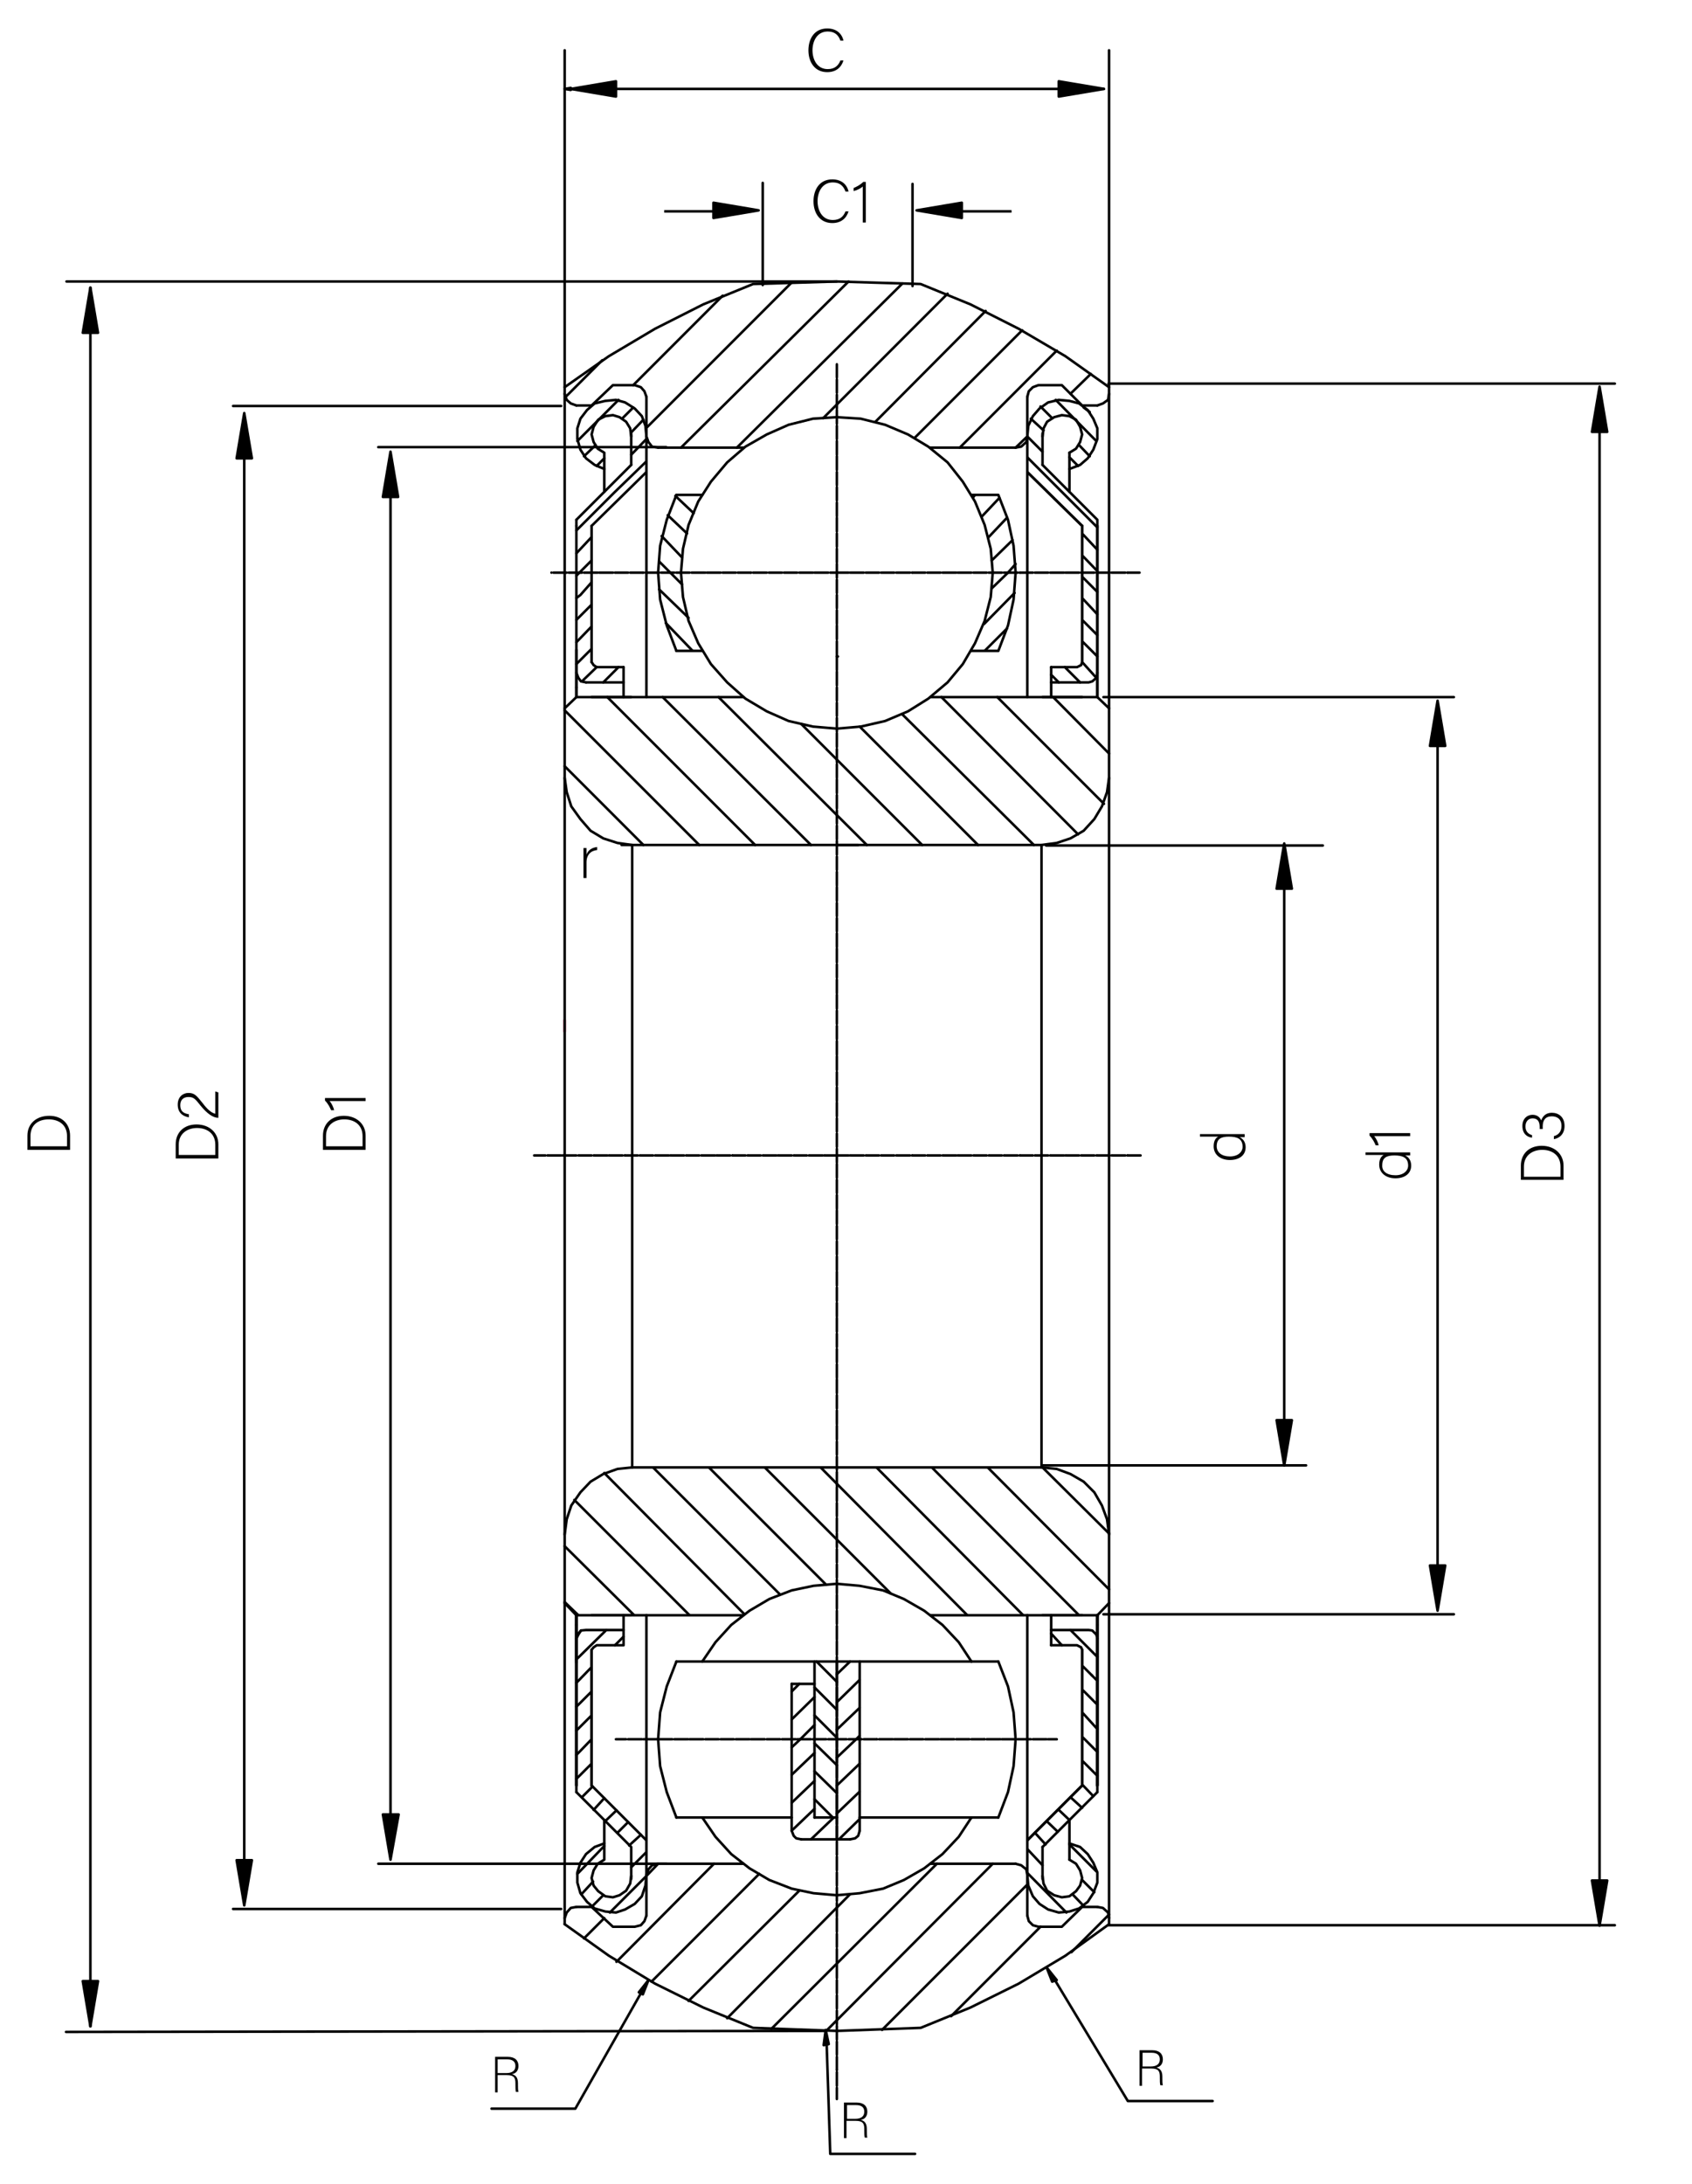 <?xml version="1.0" encoding="utf-8"?>
<!-- Generator: Adobe Illustrator 26.3.1, SVG Export Plug-In . SVG Version: 6.00 Build 0)  -->
<svg version="1.1" id="图层_1" xmlns="http://www.w3.org/2000/svg" xmlns:xlink="http://www.w3.org/1999/xlink" x="0px" y="0px"
	 viewBox="0 0 333.2 429.8" style="enable-background:new 0 0 333.2 429.8;" xml:space="preserve">
<style type="text/css">
	.st0{fill:none;stroke:#000000;stroke-width:0.5;stroke-linecap:round;stroke-linejoin:round;stroke-miterlimit:10;}
	.st1{fill:none;stroke:#DD0037;stroke-width:0.5;stroke-linecap:round;stroke-linejoin:round;stroke-miterlimit:10;}
	.st2{fill:none;stroke:#000000;stroke-width:0.5;stroke-linecap:round;stroke-linejoin:round;stroke-miterlimit:1;}
	.st3{fill:none;stroke:#000000;stroke-width:0.5;stroke-miterlimit:10;}
</style>
<g>
	<g>
		<path d="M268.9,226.8h7.1c0.6,0,1.1,0,1.7,0v0.6c-0.1,0-0.7,0-1,0c0.7,0.3,1.2,1,1.2,2c0,1.6-1.3,2.5-3.1,2.5
			c-1.8,0-3.2-1-3.2-2.7c0-1.2,0.5-1.7,0.9-1.9h-3.6V226.8z M274.8,231.3c1.6,0,2.5-0.9,2.5-1.9c0-1.6-1.1-2-2.7-2
			c-1.5,0-2.4,0.4-2.4,1.9C272.1,230.5,273.1,231.3,274.8,231.3z"/>
		<path d="M277.7,223.6h-7.1c0.4,0.4,0.8,1.3,0.9,1.8h-0.6c-0.2-0.5-0.6-1.3-1.2-1.9V223h8V223.6z"/>
	</g>
</g>
<line class="st0" x1="164.8" y1="71.7" x2="164.8" y2="74.1"/>
<line class="st0" x1="164.8" y1="74.3" x2="164.8" y2="74.3"/>
<line class="st0" x1="164.8" y1="74.7" x2="164.8" y2="77.1"/>
<line class="st0" x1="164.8" y1="77.3" x2="164.8" y2="77.3"/>
<line class="st0" x1="164.8" y1="77.7" x2="164.8" y2="80.2"/>
<line class="st0" x1="164.8" y1="80.4" x2="164.8" y2="80.4"/>
<line class="st0" x1="164.8" y1="80.7" x2="164.8" y2="83.2"/>
<line class="st0" x1="164.8" y1="83.4" x2="164.8" y2="83.4"/>
<line class="st0" x1="164.8" y1="83.8" x2="164.8" y2="86.2"/>
<line class="st0" x1="164.8" y1="86.4" x2="164.8" y2="86.4"/>
<line class="st0" x1="164.8" y1="86.8" x2="164.8" y2="89.3"/>
<line class="st0" x1="164.8" y1="89.5" x2="164.8" y2="89.5"/>
<line class="st0" x1="164.8" y1="89.8" x2="164.8" y2="92.3"/>
<line class="st0" x1="164.8" y1="92.5" x2="164.8" y2="92.5"/>
<line class="st0" x1="164.8" y1="92.9" x2="164.8" y2="95.3"/>
<line class="st0" x1="164.8" y1="95.5" x2="164.8" y2="95.5"/>
<line class="st0" x1="164.8" y1="95.9" x2="164.8" y2="98.3"/>
<line class="st0" x1="164.8" y1="98.5" x2="164.8" y2="98.5"/>
<line class="st0" x1="164.8" y1="98.9" x2="164.8" y2="101.4"/>
<line class="st0" x1="164.8" y1="101.6" x2="164.8" y2="101.6"/>
<line class="st0" x1="164.8" y1="101.9" x2="164.8" y2="104.4"/>
<line class="st0" x1="164.8" y1="104.6" x2="164.8" y2="104.6"/>
<line class="st0" x1="164.8" y1="105" x2="164.8" y2="107.4"/>
<line class="st0" x1="164.8" y1="107.6" x2="164.8" y2="107.6"/>
<line class="st0" x1="164.8" y1="108" x2="164.8" y2="110.5"/>
<line class="st0" x1="164.8" y1="110.7" x2="164.8" y2="110.7"/>
<line class="st0" x1="164.8" y1="111" x2="164.8" y2="113.5"/>
<line class="st0" x1="164.8" y1="113.7" x2="164.8" y2="113.7"/>
<line class="st0" x1="164.8" y1="114.1" x2="164.8" y2="116.5"/>
<line class="st0" x1="164.8" y1="116.7" x2="164.8" y2="116.7"/>
<line class="st0" x1="164.8" y1="117.1" x2="164.8" y2="119.5"/>
<line class="st0" x1="164.8" y1="119.7" x2="164.8" y2="119.7"/>
<line class="st0" x1="164.8" y1="120.1" x2="164.8" y2="122.6"/>
<line class="st0" x1="164.8" y1="122.8" x2="164.8" y2="122.8"/>
<line class="st0" x1="164.8" y1="123.1" x2="164.8" y2="125.6"/>
<line class="st0" x1="164.8" y1="125.8" x2="164.8" y2="125.8"/>
<line class="st0" x1="164.8" y1="126.2" x2="164.8" y2="128.6"/>
<line class="st0" x1="164.8" y1="128.8" x2="164.8" y2="128.8"/>
<line class="st0" x1="164.8" y1="129.2" x2="164.8" y2="131.7"/>
<line class="st0" x1="164.8" y1="131.9" x2="164.8" y2="131.9"/>
<line class="st0" x1="164.8" y1="132.2" x2="164.8" y2="134.7"/>
<line class="st0" x1="164.8" y1="134.9" x2="164.8" y2="134.9"/>
<line class="st0" x1="164.8" y1="135.3" x2="164.8" y2="137.7"/>
<line class="st0" x1="164.8" y1="137.9" x2="164.8" y2="137.9"/>
<line class="st0" x1="164.8" y1="138.3" x2="164.8" y2="140.7"/>
<line class="st0" x1="164.8" y1="140.9" x2="164.8" y2="140.9"/>
<line class="st0" x1="164.8" y1="141.3" x2="164.8" y2="143.8"/>
<line class="st0" x1="164.8" y1="144" x2="164.8" y2="144"/>
<line class="st0" x1="164.8" y1="144.3" x2="164.8" y2="146.8"/>
<line class="st0" x1="164.8" y1="147" x2="164.8" y2="147"/>
<line class="st0" x1="164.8" y1="147.4" x2="164.8" y2="149.8"/>
<line class="st0" x1="164.8" y1="150" x2="164.8" y2="150"/>
<line class="st0" x1="164.8" y1="150.4" x2="164.8" y2="152.9"/>
<line class="st0" x1="164.8" y1="153.1" x2="164.8" y2="153.1"/>
<line class="st0" x1="164.8" y1="153.4" x2="164.8" y2="155.9"/>
<line class="st0" x1="164.8" y1="156.1" x2="164.8" y2="156.1"/>
<line class="st0" x1="164.8" y1="156.5" x2="164.8" y2="158.9"/>
<line class="st0" x1="164.8" y1="159.1" x2="164.8" y2="159.1"/>
<line class="st0" x1="164.8" y1="159.5" x2="164.8" y2="161.9"/>
<line class="st0" x1="164.8" y1="162.1" x2="164.8" y2="162.1"/>
<line class="st0" x1="164.8" y1="162.5" x2="164.8" y2="165"/>
<line class="st0" x1="164.8" y1="165.2" x2="164.8" y2="165.2"/>
<line class="st0" x1="164.8" y1="165.5" x2="164.8" y2="168"/>
<line class="st0" x1="164.8" y1="168.2" x2="164.8" y2="168.2"/>
<line class="st0" x1="164.8" y1="168.6" x2="164.8" y2="171"/>
<line class="st0" x1="164.8" y1="171.2" x2="164.8" y2="171.2"/>
<line class="st0" x1="164.8" y1="171.6" x2="164.8" y2="174.1"/>
<line class="st0" x1="164.8" y1="174.3" x2="164.8" y2="174.3"/>
<line class="st0" x1="164.8" y1="174.6" x2="164.8" y2="177.1"/>
<line class="st0" x1="164.8" y1="177.3" x2="164.8" y2="177.3"/>
<line class="st0" x1="164.8" y1="177.7" x2="164.8" y2="180.1"/>
<line class="st0" x1="164.8" y1="180.3" x2="164.8" y2="180.3"/>
<line class="st0" x1="164.8" y1="180.7" x2="164.8" y2="183.1"/>
<line class="st0" x1="164.8" y1="183.3" x2="164.8" y2="183.3"/>
<line class="st0" x1="164.8" y1="183.7" x2="164.8" y2="186.2"/>
<line class="st0" x1="164.8" y1="186.4" x2="164.8" y2="186.4"/>
<line class="st0" x1="164.8" y1="186.7" x2="164.8" y2="189.2"/>
<line class="st0" x1="164.8" y1="189.4" x2="164.8" y2="189.4"/>
<line class="st0" x1="164.8" y1="189.8" x2="164.8" y2="192.2"/>
<line class="st0" x1="164.8" y1="192.4" x2="164.8" y2="192.4"/>
<line class="st0" x1="164.8" y1="192.8" x2="164.8" y2="195.3"/>
<line class="st0" x1="164.8" y1="195.5" x2="164.8" y2="195.5"/>
<line class="st0" x1="164.8" y1="195.8" x2="164.8" y2="198.3"/>
<line class="st0" x1="164.8" y1="198.5" x2="164.8" y2="198.5"/>
<line class="st0" x1="164.8" y1="198.9" x2="164.8" y2="201.3"/>
<line class="st0" x1="164.8" y1="201.5" x2="164.8" y2="201.5"/>
<line class="st0" x1="164.8" y1="201.9" x2="164.8" y2="204.3"/>
<line class="st0" x1="164.8" y1="204.5" x2="164.8" y2="204.5"/>
<line class="st0" x1="164.8" y1="204.9" x2="164.8" y2="207.4"/>
<line class="st0" x1="164.8" y1="207.6" x2="164.8" y2="207.6"/>
<line class="st0" x1="164.8" y1="207.9" x2="164.8" y2="210.4"/>
<line class="st0" x1="164.8" y1="210.6" x2="164.8" y2="210.6"/>
<line class="st0" x1="164.8" y1="211" x2="164.8" y2="213.4"/>
<line class="st0" x1="164.8" y1="213.6" x2="164.8" y2="213.6"/>
<line class="st0" x1="164.8" y1="214" x2="164.8" y2="216.5"/>
<line class="st0" x1="164.8" y1="216.7" x2="164.8" y2="216.7"/>
<line class="st0" x1="164.8" y1="217" x2="164.8" y2="219.5"/>
<line class="st0" x1="164.8" y1="219.7" x2="164.8" y2="219.7"/>
<line class="st0" x1="164.8" y1="220.1" x2="164.8" y2="222.5"/>
<line class="st0" x1="164.8" y1="222.7" x2="164.8" y2="222.7"/>
<line class="st0" x1="164.8" y1="223.1" x2="164.8" y2="225.5"/>
<line class="st0" x1="164.8" y1="225.7" x2="164.8" y2="225.7"/>
<line class="st0" x1="164.8" y1="226.1" x2="164.8" y2="228.6"/>
<line class="st0" x1="164.8" y1="228.8" x2="164.8" y2="228.8"/>
<line class="st0" x1="164.8" y1="229.1" x2="164.8" y2="231.6"/>
<line class="st0" x1="164.8" y1="231.8" x2="164.8" y2="231.8"/>
<line class="st0" x1="164.8" y1="232.2" x2="164.8" y2="234.6"/>
<line class="st0" x1="164.8" y1="234.8" x2="164.8" y2="234.8"/>
<line class="st0" x1="164.8" y1="235.2" x2="164.8" y2="237.7"/>
<line class="st0" x1="164.8" y1="237.9" x2="164.8" y2="237.9"/>
<line class="st0" x1="164.8" y1="238.2" x2="164.8" y2="240.7"/>
<line class="st0" x1="164.8" y1="240.9" x2="164.8" y2="240.9"/>
<line class="st0" x1="164.8" y1="241.3" x2="164.8" y2="243.7"/>
<line class="st0" x1="164.8" y1="243.9" x2="164.8" y2="243.9"/>
<line class="st0" x1="164.8" y1="244.3" x2="164.8" y2="246.7"/>
<line class="st0" x1="164.8" y1="246.9" x2="164.8" y2="246.9"/>
<line class="st0" x1="164.8" y1="247.3" x2="164.8" y2="249.8"/>
<line class="st0" x1="164.8" y1="250" x2="164.8" y2="250"/>
<line class="st0" x1="164.8" y1="250.3" x2="164.8" y2="252.8"/>
<line class="st0" x1="164.8" y1="253" x2="164.8" y2="253"/>
<line class="st0" x1="164.8" y1="253.4" x2="164.8" y2="255.8"/>
<line class="st0" x1="164.8" y1="256" x2="164.8" y2="256"/>
<line class="st0" x1="164.8" y1="256.4" x2="164.8" y2="258.9"/>
<line class="st0" x1="164.8" y1="259.1" x2="164.8" y2="259.1"/>
<line class="st0" x1="164.8" y1="259.4" x2="164.8" y2="261.9"/>
<line class="st0" x1="164.8" y1="262.1" x2="164.8" y2="262.1"/>
<line class="st0" x1="164.8" y1="262.5" x2="164.8" y2="264.9"/>
<line class="st0" x1="164.8" y1="265.1" x2="164.8" y2="265.1"/>
<line class="st0" x1="164.8" y1="265.5" x2="164.8" y2="267.9"/>
<line class="st0" x1="164.8" y1="268.1" x2="164.8" y2="268.1"/>
<line class="st0" x1="164.8" y1="268.5" x2="164.8" y2="271"/>
<line class="st0" x1="164.8" y1="271.2" x2="164.8" y2="271.2"/>
<line class="st0" x1="164.8" y1="271.5" x2="164.8" y2="274"/>
<line class="st0" x1="164.8" y1="274.2" x2="164.8" y2="274.2"/>
<line class="st0" x1="164.8" y1="274.6" x2="164.8" y2="277"/>
<line class="st0" x1="164.8" y1="277.2" x2="164.8" y2="277.2"/>
<line class="st0" x1="164.8" y1="277.6" x2="164.8" y2="280.1"/>
<line class="st0" x1="164.8" y1="280.3" x2="164.8" y2="280.3"/>
<line class="st0" x1="164.8" y1="280.6" x2="164.8" y2="283.1"/>
<line class="st0" x1="164.8" y1="283.3" x2="164.8" y2="283.3"/>
<line class="st0" x1="164.8" y1="283.7" x2="164.8" y2="286.1"/>
<line class="st0" x1="164.8" y1="286.3" x2="164.8" y2="286.3"/>
<line class="st0" x1="164.8" y1="286.7" x2="164.8" y2="289.1"/>
<line class="st0" x1="164.8" y1="289.3" x2="164.8" y2="289.3"/>
<line class="st0" x1="164.8" y1="289.7" x2="164.8" y2="292.2"/>
<line class="st0" x1="164.8" y1="292.4" x2="164.8" y2="292.4"/>
<line class="st0" x1="164.8" y1="292.7" x2="164.8" y2="295.2"/>
<line class="st0" x1="164.8" y1="295.4" x2="164.8" y2="295.4"/>
<line class="st0" x1="164.8" y1="295.8" x2="164.8" y2="298.2"/>
<line class="st0" x1="164.8" y1="298.4" x2="164.8" y2="298.4"/>
<line class="st0" x1="164.8" y1="298.8" x2="164.8" y2="301.3"/>
<line class="st0" x1="164.8" y1="301.5" x2="164.8" y2="301.5"/>
<line class="st0" x1="164.8" y1="301.8" x2="164.8" y2="304.3"/>
<line class="st0" x1="164.8" y1="304.5" x2="164.8" y2="304.5"/>
<line class="st0" x1="164.8" y1="304.9" x2="164.8" y2="307.3"/>
<line class="st0" x1="164.8" y1="307.5" x2="164.8" y2="307.5"/>
<line class="st0" x1="164.8" y1="307.9" x2="164.8" y2="310.3"/>
<line class="st0" x1="164.8" y1="310.5" x2="164.8" y2="310.5"/>
<line class="st0" x1="164.8" y1="310.9" x2="164.8" y2="313.4"/>
<line class="st0" x1="164.8" y1="313.6" x2="164.8" y2="313.6"/>
<line class="st0" x1="164.8" y1="313.9" x2="164.8" y2="316.4"/>
<line class="st0" x1="164.8" y1="316.6" x2="164.8" y2="316.6"/>
<line class="st0" x1="164.8" y1="317" x2="164.8" y2="319.4"/>
<line class="st0" x1="164.8" y1="319.6" x2="164.8" y2="319.6"/>
<line class="st0" x1="164.8" y1="320" x2="164.8" y2="322.5"/>
<line class="st0" x1="164.8" y1="322.7" x2="164.8" y2="322.7"/>
<line class="st0" x1="164.8" y1="323" x2="164.8" y2="325.5"/>
<line class="st0" x1="164.8" y1="325.7" x2="164.8" y2="325.7"/>
<line class="st0" x1="164.8" y1="326.1" x2="164.8" y2="328.5"/>
<line class="st0" x1="164.8" y1="328.7" x2="164.8" y2="328.7"/>
<line class="st0" x1="164.8" y1="329.1" x2="164.8" y2="331.5"/>
<line class="st0" x1="164.8" y1="331.7" x2="164.8" y2="331.7"/>
<line class="st0" x1="164.8" y1="332.1" x2="164.8" y2="334.6"/>
<line class="st0" x1="164.8" y1="334.8" x2="164.8" y2="334.8"/>
<line class="st0" x1="164.8" y1="335.1" x2="164.8" y2="337.6"/>
<line class="st0" x1="164.8" y1="337.8" x2="164.8" y2="337.8"/>
<line class="st0" x1="164.8" y1="338.2" x2="164.8" y2="340.6"/>
<line class="st0" x1="164.8" y1="340.8" x2="164.8" y2="340.8"/>
<line class="st0" x1="164.8" y1="341.2" x2="164.8" y2="343.7"/>
<line class="st0" x1="164.8" y1="343.9" x2="164.8" y2="343.9"/>
<line class="st0" x1="164.8" y1="344.2" x2="164.8" y2="346.7"/>
<line class="st0" x1="164.8" y1="346.9" x2="164.8" y2="346.9"/>
<line class="st0" x1="164.8" y1="347.3" x2="164.8" y2="349.7"/>
<line class="st0" x1="164.8" y1="349.9" x2="164.8" y2="349.9"/>
<line class="st0" x1="164.8" y1="350.3" x2="164.8" y2="352.7"/>
<line class="st0" x1="164.8" y1="352.9" x2="164.8" y2="352.9"/>
<line class="st0" x1="164.8" y1="353.3" x2="164.8" y2="355.8"/>
<line class="st0" x1="164.8" y1="356" x2="164.8" y2="356"/>
<line class="st0" x1="164.8" y1="356.3" x2="164.8" y2="358.8"/>
<line class="st0" x1="164.8" y1="359" x2="164.8" y2="359"/>
<line class="st0" x1="164.8" y1="359.4" x2="164.8" y2="361.8"/>
<line class="st0" x1="164.8" y1="362" x2="164.8" y2="362"/>
<line class="st0" x1="164.8" y1="362.4" x2="164.8" y2="364.9"/>
<line class="st0" x1="164.8" y1="365" x2="164.8" y2="365"/>
<line class="st0" x1="164.8" y1="365.4" x2="164.8" y2="367.9"/>
<line class="st0" x1="164.8" y1="368.1" x2="164.8" y2="368.1"/>
<line class="st0" x1="164.8" y1="368.5" x2="164.8" y2="370.9"/>
<line class="st0" x1="164.8" y1="371.1" x2="164.8" y2="371.1"/>
<line class="st0" x1="164.8" y1="371.5" x2="164.8" y2="373.9"/>
<line class="st0" x1="164.8" y1="374.1" x2="164.8" y2="374.1"/>
<line class="st0" x1="164.8" y1="374.5" x2="164.8" y2="377"/>
<line class="st0" x1="164.8" y1="377.2" x2="164.8" y2="377.2"/>
<line class="st0" x1="164.8" y1="377.5" x2="164.8" y2="380"/>
<line class="st0" x1="164.8" y1="380.2" x2="164.8" y2="380.2"/>
<line class="st0" x1="164.8" y1="380.6" x2="164.8" y2="383"/>
<line class="st0" x1="164.8" y1="383.2" x2="164.8" y2="383.2"/>
<line class="st0" x1="164.8" y1="383.6" x2="164.8" y2="386.1"/>
<line class="st0" x1="164.8" y1="386.2" x2="164.8" y2="386.2"/>
<line class="st0" x1="164.8" y1="386.6" x2="164.8" y2="389.1"/>
<line class="st0" x1="164.8" y1="389.3" x2="164.8" y2="389.3"/>
<line class="st0" x1="164.8" y1="389.7" x2="164.8" y2="392.1"/>
<line class="st0" x1="164.8" y1="392.3" x2="164.8" y2="392.3"/>
<line class="st0" x1="164.8" y1="392.7" x2="164.8" y2="395.1"/>
<line class="st0" x1="164.8" y1="395.3" x2="164.8" y2="395.3"/>
<line class="st0" x1="164.8" y1="395.7" x2="164.8" y2="398.2"/>
<line class="st0" x1="164.8" y1="398.4" x2="164.8" y2="398.4"/>
<line class="st0" x1="164.8" y1="398.7" x2="164.8" y2="401.2"/>
<line class="st0" x1="164.8" y1="401.4" x2="164.8" y2="401.4"/>
<line class="st0" x1="164.8" y1="401.8" x2="164.8" y2="404.2"/>
<line class="st0" x1="164.8" y1="404.4" x2="164.8" y2="404.4"/>
<line class="st0" x1="164.8" y1="404.8" x2="164.8" y2="407.3"/>
<line class="st0" x1="164.8" y1="407.4" x2="164.8" y2="407.4"/>
<line class="st0" x1="164.8" y1="407.8" x2="164.8" y2="410.3"/>
<line class="st0" x1="164.8" y1="410.5" x2="164.8" y2="410.5"/>
<line class="st0" x1="164.8" y1="410.9" x2="164.8" y2="413.1"/>
<line class="st0" x1="164.8" y1="227.4" x2="167.1" y2="227.4"/>
<line class="st0" x1="167.4" y1="227.4" x2="167.4" y2="227.4"/>
<line class="st0" x1="167.6" y1="227.4" x2="170.1" y2="227.4"/>
<line class="st0" x1="170.5" y1="227.4" x2="170.5" y2="227.4"/>
<line class="st0" x1="170.7" y1="227.4" x2="173.1" y2="227.4"/>
<line class="st0" x1="173.5" y1="227.4" x2="173.5" y2="227.4"/>
<line class="st0" x1="173.7" y1="227.4" x2="176.1" y2="227.4"/>
<line class="st0" x1="176.5" y1="227.4" x2="176.5" y2="227.4"/>
<line class="st0" x1="176.7" y1="227.4" x2="179.2" y2="227.4"/>
<line class="st0" x1="179.6" y1="227.4" x2="179.6" y2="227.4"/>
<line class="st0" x1="179.7" y1="227.4" x2="182.2" y2="227.4"/>
<line class="st0" x1="182.6" y1="227.4" x2="182.6" y2="227.4"/>
<line class="st0" x1="182.8" y1="227.4" x2="185.2" y2="227.4"/>
<line class="st0" x1="185.6" y1="227.4" x2="185.6" y2="227.4"/>
<line class="st0" x1="185.8" y1="227.4" x2="188.3" y2="227.4"/>
<line class="st0" x1="188.6" y1="227.4" x2="188.6" y2="227.4"/>
<line class="st0" x1="188.8" y1="227.4" x2="191.3" y2="227.4"/>
<line class="st0" x1="191.7" y1="227.4" x2="191.7" y2="227.4"/>
<line class="st0" x1="191.9" y1="227.4" x2="194.3" y2="227.4"/>
<line class="st0" x1="194.7" y1="227.4" x2="194.7" y2="227.4"/>
<line class="st0" x1="194.9" y1="227.4" x2="197.3" y2="227.4"/>
<line class="st0" x1="197.7" y1="227.4" x2="197.7" y2="227.4"/>
<line class="st0" x1="197.9" y1="227.4" x2="200.4" y2="227.4"/>
<line class="st0" x1="200.8" y1="227.4" x2="200.8" y2="227.4"/>
<line class="st0" x1="200.9" y1="227.4" x2="203.4" y2="227.4"/>
<line class="st0" x1="203.8" y1="227.4" x2="203.8" y2="227.4"/>
<line class="st0" x1="204" y1="227.4" x2="206.4" y2="227.4"/>
<line class="st0" x1="206.8" y1="227.4" x2="206.8" y2="227.4"/>
<line class="st0" x1="207" y1="227.4" x2="209.5" y2="227.4"/>
<line class="st0" x1="209.8" y1="227.4" x2="209.8" y2="227.4"/>
<line class="st0" x1="210" y1="227.4" x2="212.5" y2="227.4"/>
<line class="st0" x1="212.9" y1="227.4" x2="212.9" y2="227.4"/>
<line class="st0" x1="213.1" y1="227.4" x2="215.5" y2="227.4"/>
<line class="st0" x1="215.9" y1="227.4" x2="215.9" y2="227.4"/>
<line class="st0" x1="216.1" y1="227.4" x2="218.5" y2="227.4"/>
<line class="st0" x1="218.9" y1="227.4" x2="218.9" y2="227.4"/>
<line class="st0" x1="219.1" y1="227.4" x2="221.6" y2="227.4"/>
<line class="st0" x1="222" y1="227.4" x2="222" y2="227.4"/>
<line class="st0" x1="222.1" y1="227.4" x2="224.6" y2="227.4"/>
<line class="st0" x1="164.8" y1="112.7" x2="167.1" y2="112.7"/>
<line class="st0" x1="167.4" y1="112.7" x2="167.4" y2="112.7"/>
<line class="st0" x1="167.6" y1="112.7" x2="170.1" y2="112.7"/>
<line class="st0" x1="170.5" y1="112.7" x2="170.5" y2="112.7"/>
<line class="st0" x1="170.7" y1="112.7" x2="173.1" y2="112.7"/>
<line class="st0" x1="173.5" y1="112.7" x2="173.5" y2="112.7"/>
<line class="st0" x1="173.7" y1="112.7" x2="176.1" y2="112.7"/>
<line class="st0" x1="176.5" y1="112.7" x2="176.5" y2="112.7"/>
<line class="st0" x1="176.7" y1="112.7" x2="179.2" y2="112.7"/>
<line class="st0" x1="179.6" y1="112.7" x2="179.6" y2="112.7"/>
<line class="st0" x1="179.7" y1="112.7" x2="182.2" y2="112.7"/>
<line class="st0" x1="182.6" y1="112.7" x2="182.6" y2="112.7"/>
<line class="st0" x1="182.8" y1="112.7" x2="185.2" y2="112.7"/>
<line class="st0" x1="185.6" y1="112.7" x2="185.6" y2="112.7"/>
<line class="st0" x1="185.8" y1="112.7" x2="188.3" y2="112.7"/>
<line class="st0" x1="188.6" y1="112.7" x2="188.6" y2="112.7"/>
<line class="st0" x1="188.8" y1="112.7" x2="191.3" y2="112.7"/>
<line class="st0" x1="191.7" y1="112.7" x2="191.7" y2="112.7"/>
<line class="st0" x1="191.9" y1="112.7" x2="194.3" y2="112.7"/>
<line class="st0" x1="194.7" y1="112.7" x2="194.7" y2="112.7"/>
<line class="st0" x1="194.9" y1="112.7" x2="197.3" y2="112.7"/>
<line class="st0" x1="197.7" y1="112.7" x2="197.7" y2="112.7"/>
<line class="st0" x1="197.9" y1="112.7" x2="200.4" y2="112.7"/>
<line class="st0" x1="200.8" y1="112.7" x2="200.8" y2="112.7"/>
<line class="st0" x1="200.9" y1="112.7" x2="203.4" y2="112.7"/>
<line class="st0" x1="203.8" y1="112.7" x2="203.8" y2="112.7"/>
<line class="st0" x1="204" y1="112.7" x2="206.4" y2="112.7"/>
<line class="st0" x1="206.8" y1="112.7" x2="206.8" y2="112.7"/>
<line class="st0" x1="207" y1="112.7" x2="209.5" y2="112.7"/>
<line class="st0" x1="209.8" y1="112.7" x2="209.8" y2="112.7"/>
<line class="st0" x1="210" y1="112.7" x2="212.5" y2="112.7"/>
<line class="st0" x1="212.9" y1="112.7" x2="212.9" y2="112.7"/>
<line class="st0" x1="213.1" y1="112.7" x2="215.5" y2="112.7"/>
<line class="st0" x1="215.9" y1="112.7" x2="215.9" y2="112.7"/>
<line class="st0" x1="216.1" y1="112.7" x2="218.5" y2="112.7"/>
<line class="st0" x1="218.9" y1="112.7" x2="218.9" y2="112.7"/>
<line class="st0" x1="219.1" y1="112.7" x2="221.6" y2="112.7"/>
<line class="st0" x1="222" y1="112.7" x2="222" y2="112.7"/>
<line class="st0" x1="222.1" y1="112.7" x2="224.4" y2="112.7"/>
<polyline class="st0" points="164.8,143.4 169.5,143 174.3,141.9 178.8,140 182.8,137.5 186.6,134.3 189.6,130.7 192,126.6 
	193.9,122.2 195.1,117.5 195.5,112.7 195.1,108 193.9,103.3 192,98.7 189.6,94.8 186.6,91 182.8,87.9 178.8,85.5 174.3,83.6 
	169.5,82.4 164.8,82.1 "/>
<polyline class="st0" points="191.3,128.1 196.6,128.1 198.5,123.1 199.6,118 200,112.7 199.6,107.4 198.5,102.3 196.6,97.4 
	191.3,97.4 "/>
<polyline class="st0" points="202.3,78.1 202.6,77 203.4,76.2 204.5,75.8 209.1,75.8 213.1,79.8 216.1,79.8 "/>
<line class="st0" x1="213.1" y1="103.5" x2="202.3" y2="92.9"/>
<line class="st0" x1="164.8" y1="227.4" x2="162.5" y2="227.4"/>
<line class="st0" x1="162.3" y1="227.4" x2="162.3" y2="227.4"/>
<line class="st0" x1="162" y1="227.4" x2="159.5" y2="227.4"/>
<line class="st0" x1="159.3" y1="227.4" x2="159.3" y2="227.4"/>
<line class="st0" x1="158.9" y1="227.4" x2="156.5" y2="227.4"/>
<line class="st0" x1="156.3" y1="227.4" x2="156.3" y2="227.4"/>
<line class="st0" x1="155.9" y1="227.4" x2="153.4" y2="227.4"/>
<line class="st0" x1="153.2" y1="227.4" x2="153.2" y2="227.4"/>
<line class="st0" x1="152.9" y1="227.4" x2="150.4" y2="227.4"/>
<line class="st0" x1="150.2" y1="227.4" x2="150.2" y2="227.4"/>
<line class="st0" x1="149.8" y1="227.4" x2="147.4" y2="227.4"/>
<line class="st0" x1="147.2" y1="227.4" x2="147.2" y2="227.4"/>
<line class="st0" x1="146.8" y1="227.4" x2="144.3" y2="227.4"/>
<line class="st0" x1="144.2" y1="227.4" x2="144.2" y2="227.4"/>
<line class="st0" x1="143.8" y1="227.4" x2="141.3" y2="227.4"/>
<line class="st0" x1="141.1" y1="227.4" x2="141.1" y2="227.4"/>
<line class="st0" x1="140.8" y1="227.4" x2="138.3" y2="227.4"/>
<line class="st0" x1="138.1" y1="227.4" x2="138.1" y2="227.4"/>
<line class="st0" x1="137.7" y1="227.4" x2="135.3" y2="227.4"/>
<line class="st0" x1="135.1" y1="227.4" x2="135.1" y2="227.4"/>
<line class="st0" x1="134.7" y1="227.4" x2="132.2" y2="227.4"/>
<line class="st0" x1="132" y1="227.4" x2="132" y2="227.4"/>
<line class="st0" x1="131.7" y1="227.4" x2="129.2" y2="227.4"/>
<line class="st0" x1="129" y1="227.4" x2="129" y2="227.4"/>
<line class="st0" x1="128.6" y1="227.4" x2="126.2" y2="227.4"/>
<line class="st0" x1="126" y1="227.4" x2="126" y2="227.4"/>
<line class="st0" x1="125.6" y1="227.4" x2="123.1" y2="227.4"/>
<line class="st0" x1="123" y1="227.4" x2="123" y2="227.4"/>
<line class="st0" x1="122.6" y1="227.4" x2="120.1" y2="227.4"/>
<line class="st0" x1="119.9" y1="227.4" x2="119.9" y2="227.4"/>
<line class="st0" x1="119.6" y1="227.4" x2="117.1" y2="227.4"/>
<line class="st0" x1="116.9" y1="227.4" x2="116.9" y2="227.4"/>
<line class="st0" x1="116.5" y1="227.4" x2="114.1" y2="227.4"/>
<line class="st0" x1="113.9" y1="227.4" x2="113.9" y2="227.4"/>
<line class="st0" x1="113.5" y1="227.4" x2="111" y2="227.4"/>
<line class="st0" x1="110.8" y1="227.4" x2="110.8" y2="227.4"/>
<line class="st0" x1="110.5" y1="227.4" x2="108" y2="227.4"/>
<line class="st0" x1="107.8" y1="227.4" x2="107.8" y2="227.4"/>
<line class="st0" x1="107.4" y1="227.4" x2="105.2" y2="227.4"/>
<polyline class="st0" points="164.8,82.1 160.1,82.4 155.3,83.6 151,85.5 146.8,87.9 143.2,91 140,94.8 137.5,98.7 135.6,103.3 
	134.5,108 134.1,112.7 134.5,117.5 135.6,122.2 137.5,126.6 140,130.7 143.2,134.3 146.8,137.5 151,140 155.3,141.9 160.1,143 
	164.8,143.4 "/>
<line class="st0" x1="164.8" y1="112.7" x2="163.5" y2="112.7"/>
<line class="st0" x1="163.1" y1="112.7" x2="163.1" y2="112.7"/>
<line class="st0" x1="162.9" y1="112.7" x2="160.4" y2="112.7"/>
<line class="st0" x1="160.1" y1="112.7" x2="160.1" y2="112.7"/>
<line class="st0" x1="159.9" y1="112.7" x2="157.4" y2="112.7"/>
<line class="st0" x1="157" y1="112.7" x2="157" y2="112.7"/>
<line class="st0" x1="156.8" y1="112.7" x2="154.4" y2="112.7"/>
<line class="st0" x1="154" y1="112.7" x2="154" y2="112.7"/>
<line class="st0" x1="153.8" y1="112.7" x2="151.4" y2="112.7"/>
<line class="st0" x1="151" y1="112.7" x2="151" y2="112.7"/>
<line class="st0" x1="150.8" y1="112.7" x2="148.3" y2="112.7"/>
<line class="st0" x1="147.9" y1="112.7" x2="147.9" y2="112.7"/>
<line class="st0" x1="147.8" y1="112.7" x2="145.3" y2="112.7"/>
<line class="st0" x1="144.9" y1="112.7" x2="144.9" y2="112.7"/>
<line class="st0" x1="144.7" y1="112.7" x2="142.3" y2="112.7"/>
<line class="st0" x1="141.9" y1="112.7" x2="141.9" y2="112.7"/>
<line class="st0" x1="141.7" y1="112.7" x2="139.2" y2="112.7"/>
<line class="st0" x1="138.9" y1="112.7" x2="138.9" y2="112.7"/>
<line class="st0" x1="138.7" y1="112.7" x2="136.2" y2="112.7"/>
<line class="st0" x1="135.8" y1="112.7" x2="135.8" y2="112.7"/>
<line class="st0" x1="135.6" y1="112.7" x2="133.2" y2="112.7"/>
<line class="st0" x1="132.8" y1="112.7" x2="132.8" y2="112.7"/>
<line class="st0" x1="132.6" y1="112.7" x2="130.2" y2="112.7"/>
<line class="st0" x1="129.8" y1="112.7" x2="129.8" y2="112.7"/>
<line class="st0" x1="129.6" y1="112.7" x2="127.1" y2="112.7"/>
<line class="st0" x1="126.7" y1="112.7" x2="126.7" y2="112.7"/>
<line class="st0" x1="126.6" y1="112.7" x2="124.1" y2="112.7"/>
<line class="st0" x1="123.7" y1="112.7" x2="123.7" y2="112.7"/>
<line class="st0" x1="123.5" y1="112.7" x2="121.1" y2="112.7"/>
<line class="st0" x1="120.7" y1="112.7" x2="120.7" y2="112.7"/>
<line class="st0" x1="120.5" y1="112.7" x2="118" y2="112.7"/>
<line class="st0" x1="117.7" y1="112.7" x2="117.7" y2="112.7"/>
<line class="st0" x1="117.5" y1="112.7" x2="115" y2="112.7"/>
<line class="st0" x1="114.6" y1="112.7" x2="114.6" y2="112.7"/>
<line class="st0" x1="114.4" y1="112.7" x2="112" y2="112.7"/>
<line class="st0" x1="111.6" y1="112.7" x2="111.6" y2="112.7"/>
<line class="st0" x1="111.4" y1="112.7" x2="109" y2="112.7"/>
<line class="st0" x1="108.6" y1="112.7" x2="108.6" y2="112.7"/>
<polyline class="st0" points="127.3,78.1 126.9,77 126.2,76.2 125,75.8 120.7,75.8 116.5,79.8 113.5,79.8 "/>
<polyline class="st0" points="164.8,311.7 160.2,312.1 155.9,313 151.5,314.7 147.6,317 144,319.8 140.9,323.2 138.3,327 "/>
<polyline class="st0" points="164.8,373 169.3,372.6 173.9,371.7 178,370 182,367.7 185.6,364.9 188.8,361.5 191.3,357.7 "/>
<line class="st0" x1="164.8" y1="342.3" x2="166.5" y2="342.3"/>
<line class="st0" x1="166.7" y1="342.3" x2="166.7" y2="342.3"/>
<line class="st0" x1="167.1" y1="342.3" x2="169.5" y2="342.3"/>
<line class="st0" x1="169.7" y1="342.3" x2="169.7" y2="342.3"/>
<line class="st0" x1="170.1" y1="342.3" x2="172.6" y2="342.3"/>
<line class="st0" x1="172.7" y1="342.3" x2="172.7" y2="342.3"/>
<line class="st0" x1="173.1" y1="342.3" x2="175.6" y2="342.3"/>
<line class="st0" x1="175.8" y1="342.3" x2="175.8" y2="342.3"/>
<line class="st0" x1="176.1" y1="342.3" x2="178.6" y2="342.3"/>
<line class="st0" x1="178.8" y1="342.3" x2="178.8" y2="342.3"/>
<line class="st0" x1="179.2" y1="342.3" x2="181.6" y2="342.3"/>
<line class="st0" x1="181.8" y1="342.3" x2="181.8" y2="342.3"/>
<line class="st0" x1="182.2" y1="342.3" x2="184.7" y2="342.3"/>
<line class="st0" x1="184.9" y1="342.3" x2="184.9" y2="342.3"/>
<line class="st0" x1="185.2" y1="342.3" x2="187.7" y2="342.3"/>
<line class="st0" x1="187.9" y1="342.3" x2="187.9" y2="342.3"/>
<line class="st0" x1="188.3" y1="342.3" x2="190.7" y2="342.3"/>
<line class="st0" x1="190.9" y1="342.3" x2="190.9" y2="342.3"/>
<line class="st0" x1="191.3" y1="342.3" x2="193.8" y2="342.3"/>
<line class="st0" x1="193.9" y1="342.3" x2="193.9" y2="342.3"/>
<line class="st0" x1="194.3" y1="342.3" x2="196.8" y2="342.3"/>
<line class="st0" x1="197" y1="342.3" x2="197" y2="342.3"/>
<line class="st0" x1="197.3" y1="342.3" x2="199.8" y2="342.3"/>
<line class="st0" x1="200" y1="342.3" x2="200" y2="342.3"/>
<line class="st0" x1="200.4" y1="342.3" x2="202.8" y2="342.3"/>
<line class="st0" x1="203" y1="342.3" x2="203" y2="342.3"/>
<line class="st0" x1="203.4" y1="342.3" x2="205.9" y2="342.3"/>
<line class="st0" x1="206.1" y1="342.3" x2="206.1" y2="342.3"/>
<line class="st0" x1="206.4" y1="342.3" x2="208.1" y2="342.3"/>
<line class="st0" x1="164.8" y1="342.3" x2="163.1" y2="342.3"/>
<line class="st0" x1="162.7" y1="342.3" x2="162.7" y2="342.3"/>
<line class="st0" x1="162.5" y1="342.3" x2="160.1" y2="342.3"/>
<line class="st0" x1="159.7" y1="342.3" x2="159.7" y2="342.3"/>
<line class="st0" x1="159.5" y1="342.3" x2="157" y2="342.3"/>
<line class="st0" x1="156.7" y1="342.3" x2="156.7" y2="342.3"/>
<line class="st0" x1="156.5" y1="342.3" x2="154" y2="342.3"/>
<line class="st0" x1="153.6" y1="342.3" x2="153.6" y2="342.3"/>
<line class="st0" x1="153.4" y1="342.3" x2="151" y2="342.3"/>
<line class="st0" x1="150.6" y1="342.3" x2="150.6" y2="342.3"/>
<line class="st0" x1="150.4" y1="342.3" x2="147.9" y2="342.3"/>
<line class="st0" x1="147.6" y1="342.3" x2="147.6" y2="342.3"/>
<line class="st0" x1="147.4" y1="342.3" x2="144.9" y2="342.3"/>
<line class="st0" x1="144.5" y1="342.3" x2="144.5" y2="342.3"/>
<line class="st0" x1="144.3" y1="342.3" x2="141.9" y2="342.3"/>
<line class="st0" x1="141.5" y1="342.3" x2="141.5" y2="342.3"/>
<line class="st0" x1="141.3" y1="342.3" x2="138.9" y2="342.3"/>
<line class="st0" x1="138.5" y1="342.3" x2="138.5" y2="342.3"/>
<line class="st0" x1="138.3" y1="342.3" x2="135.8" y2="342.3"/>
<line class="st0" x1="135.5" y1="342.3" x2="135.5" y2="342.3"/>
<line class="st0" x1="135.3" y1="342.3" x2="132.8" y2="342.3"/>
<line class="st0" x1="132.4" y1="342.3" x2="132.4" y2="342.3"/>
<line class="st0" x1="132.2" y1="342.3" x2="129.8" y2="342.3"/>
<line class="st0" x1="129.4" y1="342.3" x2="129.4" y2="342.3"/>
<line class="st0" x1="129.2" y1="342.3" x2="126.7" y2="342.3"/>
<line class="st0" x1="126.4" y1="342.3" x2="126.4" y2="342.3"/>
<line class="st0" x1="126.2" y1="342.3" x2="123.7" y2="342.3"/>
<line class="st0" x1="123.3" y1="342.3" x2="123.3" y2="342.3"/>
<line class="st0" x1="123.1" y1="342.3" x2="121.3" y2="342.3"/>
<polyline class="st0" points="127.3,377 126.9,378.1 126.2,378.9 125,379.2 120.7,379.2 116.5,375.3 113.5,375.3 "/>
<polyline class="st0" points="202.3,377 202.6,378.1 203.4,378.9 204.5,379.2 209.1,379.2 213.1,375.3 216.1,375.3 "/>
<line class="st0" x1="135.6" y1="121.6" x2="129.8" y2="116"/>
<polyline class="st0" points="134.3,115 132,112.7 129.8,110.5 "/>
<line class="st0" x1="191.7" y1="97.8" x2="192" y2="97.4"/>
<polyline class="st0" points="195.3,115.8 198.5,112.7 200,111 "/>
<line class="st0" x1="193.8" y1="122.8" x2="199.8" y2="116.7"/>
<polyline class="st0" points="138.3,357.7 140.9,361.5 144,364.9 147.6,367.7 151.5,370 155.9,371.7 160.2,372.6 164.8,373 "/>
<polyline class="st0" points="191.3,327 188.8,323.2 185.6,319.8 182,317 178,314.7 173.9,313 169.3,312.1 164.8,311.7 "/>
<polyline class="st0" points="210.6,92.3 212.7,91.5 214.2,90.2 215.3,88.5 216.1,86.4 216.1,84.3 215.3,82.4 214.2,80.7 
	212.5,79.4 210.6,78.9 208.5,78.7 206.4,79.2 204.7,80.4 203.4,81.9 202.5,83.8 202.3,85.9 "/>
<polyline class="st0" points="210.6,89.1 211.9,88.3 212.7,87 213.1,85.5 212.7,84 211.9,82.6 210.6,81.9 209.1,81.7 207.6,82.1 
	206.2,83 205.5,84.3 205.3,85.9 "/>
<line class="st0" x1="213.1" y1="103.5" x2="202.3" y2="92.9"/>
<polyline class="st0" points="205.3,91.5 216.1,102.3 216.1,103.5 "/>
<line class="st0" x1="113.5" y1="102.3" x2="124.3" y2="91.5"/>
<polyline class="st0" points="116.5,103.5 127.3,92.9 116.5,103.5 "/>
<polyline class="st0" points="124.3,85.9 124.1,84.3 123.3,83 122,82.1 120.7,81.7 119.2,81.9 117.8,82.6 116.9,84 116.5,85.5 
	116.9,87 117.7,88.3 119,89.1 119,96.8 "/>
<polyline class="st0" points="127.3,85.9 127.1,83.8 126.4,81.9 125,80.4 123.1,79.2 121.3,78.7 119.2,78.9 117.1,79.4 115.6,80.7 
	114.3,82.4 113.7,84.3 113.7,86.4 114.3,88.5 115.4,90.2 117.1,91.5 119,92.3 "/>
<line class="st0" x1="113.5" y1="103.5" x2="113.5" y2="102.3"/>
<polyline class="st0" points="119,362.8 117.1,363.5 115.4,364.9 114.3,366.6 113.7,368.5 113.7,370.5 114.3,372.6 115.6,374.3 
	117.1,375.6 119.2,376.2 121.3,376.4 123.1,375.8 125,374.7 126.4,373.2 127.1,371.1 127.3,369 "/>
<polyline class="st0" points="124.3,369.8 124.3,363.5 113.5,352.7 "/>
<polyline class="st0" points="116.5,351.4 127.3,362.2 116.5,351.4 "/>
<polyline class="st0" points="119,358.2 119,366 117.7,366.8 116.9,368.1 116.5,369.6 116.9,371.1 117.8,372.2 119.2,373.2 
	120.7,373.4 122,373 123.3,372.1 124.1,370.7 124.3,369.2 "/>
<polyline class="st0" points="205.3,369.2 205.5,370.7 206.2,372.1 207.6,373 209.1,373.4 210.6,373.2 211.9,372.2 212.7,371.1 
	213.1,369.6 212.7,368.1 211.9,366.8 210.6,366 "/>
<polyline class="st0" points="202.3,369 202.5,371.1 203.4,373.2 204.7,374.7 206.4,375.8 208.5,376.4 210.6,376.2 212.5,375.6 
	214.2,374.3 215.3,372.6 216.1,370.5 216.1,368.5 215.3,366.6 214.2,364.9 212.7,363.5 210.6,362.8 "/>
<line class="st0" x1="213.1" y1="351.4" x2="202.3" y2="362.2"/>
<line class="st0" x1="216.1" y1="352.7" x2="205.3" y2="363.5"/>
<polyline class="st0" points="202.3,362.2 213.1,351.4 213.1,324.7 "/>
<line class="st0" x1="113.5" y1="135.3" x2="113.5" y2="137.2"/>
<line class="st0" x1="216.1" y1="318.1" x2="216.1" y2="317.9"/>
<line class="st0" x1="169.3" y1="357.7" x2="169.3" y2="360.3"/>
<line class="st0" x1="164.8" y1="357.7" x2="164.8" y2="362"/>
<line class="st0" x1="155.9" y1="332.9" x2="157.4" y2="331.4"/>
<line class="st0" x1="155.9" y1="343.9" x2="157.6" y2="342.3"/>
<polyline class="st0" points="169.3,341.6 168.6,342.3 164.8,345.9 "/>
<line class="st1" x1="111.2" y1="200.8" x2="111.2" y2="203"/>
<path class="st2" d="M126,297.5"/>
<polyline class="st0" points="124.5,288.8 121.6,289.1 118.8,290.1 116.3,291.6 114.3,293.7 112.5,296.3 111.6,299 111.2,302 "/>
<polyline class="st0" points="218.4,302 218,299 217,296.3 215.5,293.7 213.4,291.6 210.8,290.1 208.1,289.1 205.1,288.8 "/>
<polyline class="st0" points="111.2,153.1 111.6,155.9 112.5,158.7 114.3,161.2 116.3,163.5 118.8,165 121.6,165.9 124.5,166.3 "/>
<polyline class="st0" points="205.1,288.8 205.1,166.3 208.1,165.9 210.8,165 213.4,163.5 215.5,161.2 217,158.7 218,155.9 
	218.4,153.1 "/>
<line class="st0" x1="113.5" y1="319.8" x2="113.5" y2="317.9"/>
<polyline class="st0" points="122.8,317.9 122.8,323.8 117.5,323.8 116.9,324.2 116.5,324.7 "/>
<line class="st0" x1="216.1" y1="318.1" x2="216.1" y2="317.9"/>
<polyline class="st0" points="213.1,351.4 213.1,324.7 212.9,324.2 212.1,323.8 207,323.8 "/>
<line class="st0" x1="216.1" y1="319.8" x2="216.1" y2="317.9"/>
<polyline class="st0" points="218.4,76.2 209.8,70.1 200.6,64.7 191.1,59.9 181.3,55.9 164.8,55.4 148.3,55.9 138.5,59.9 129,64.7 
	119.9,70.1 111.2,76.2 "/>
<polyline class="st0" points="111.2,378.7 119.9,384.9 129,390.4 138.5,395.1 148.3,399.1 164.8,399.7 181.3,399.1 191.1,395.1 
	200.6,390.4 209.8,384.9 218.4,378.7 "/>
<line class="st0" x1="127.3" y1="369.2" x2="129.6" y2="366.8"/>
<line class="st0" x1="121.4" y1="386.1" x2="140.6" y2="366.8"/>
<line class="st0" x1="128.3" y1="390" x2="149.5" y2="368.8"/>
<line class="st0" x1="135.6" y1="393.8" x2="157.4" y2="372.1"/>
<line class="st0" x1="143.2" y1="397.2" x2="167.4" y2="372.8"/>
<line class="st0" x1="151.9" y1="399.3" x2="184.5" y2="366.8"/>
<line class="st0" x1="162.7" y1="399.7" x2="195.5" y2="366.8"/>
<line class="st0" x1="173.7" y1="399.5" x2="202.3" y2="370.9"/>
<line class="st0" x1="187.3" y1="396.8" x2="204.9" y2="379.2"/>
<line class="st0" x1="211" y1="384.2" x2="218.4" y2="376.8"/>
<line class="st0" x1="111.4" y1="78.1" x2="118.6" y2="70.9"/>
<line class="st0" x1="124.7" y1="75.8" x2="142.3" y2="58.2"/>
<line class="st0" x1="127.3" y1="84.2" x2="155.9" y2="55.6"/>
<line class="st0" x1="134.1" y1="88.1" x2="167.1" y2="55.4"/>
<line class="st0" x1="145.1" y1="88.1" x2="177.7" y2="55.8"/>
<line class="st0" x1="162.1" y1="82.3" x2="186.6" y2="57.8"/>
<line class="st0" x1="172.4" y1="83" x2="194.1" y2="61.2"/>
<line class="st0" x1="180.1" y1="86.2" x2="201.3" y2="65"/>
<line class="st0" x1="189" y1="88.1" x2="208.1" y2="69"/>
<line class="st0" x1="200" y1="88.1" x2="202.3" y2="85.9"/>
<polygon points="111.2,17.5 112.4,17.7 112.4,17.3 "/>
<polygon class="st2" points="112.4,17.3 112.4,17.7 111.2,17.5 "/>
<line class="st0" x1="113.7" y1="86.8" x2="121.8" y2="78.7"/>
<line class="st0" x1="115" y1="89.8" x2="117.3" y2="87.6"/>
<line class="st0" x1="122.6" y1="82.3" x2="124.7" y2="80.2"/>
<line class="st0" x1="117.5" y1="91.7" x2="119" y2="90.2"/>
<line class="st0" x1="124.3" y1="85.1" x2="126.7" y2="82.6"/>
<polyline class="st0" points="113.5,104.4 120.9,97 127.3,90.8 "/>
<line class="st0" x1="208.5" y1="134.3" x2="207" y2="132.8"/>
<line class="st0" x1="216.1" y1="103.8" x2="202.3" y2="90"/>
<line class="st0" x1="212.3" y1="91.7" x2="210.6" y2="90"/>
<line class="st0" x1="205.5" y1="84.7" x2="203" y2="82.4"/>
<line class="st0" x1="214.6" y1="89.8" x2="212.5" y2="87.6"/>
<line class="st0" x1="207.2" y1="82.3" x2="204.9" y2="80"/>
<polyline class="st0" points="215.9,86.8 215,85.9 207.9,78.7 "/>
<line class="st0" x1="214.6" y1="81.1" x2="213.4" y2="80.2"/>
<line class="st0" x1="126.7" y1="166.3" x2="111.2" y2="150.8"/>
<line class="st0" x1="137.7" y1="166.3" x2="111.2" y2="139.8"/>
<line class="st0" x1="148.7" y1="166.3" x2="119.6" y2="137.2"/>
<line class="st0" x1="159.7" y1="166.3" x2="130.5" y2="137.2"/>
<line class="st0" x1="170.7" y1="166.3" x2="141.5" y2="137.2"/>
<line class="st0" x1="181.6" y1="166.3" x2="157.8" y2="142.5"/>
<line class="st0" x1="192.6" y1="166.3" x2="169.3" y2="143"/>
<line class="st0" x1="203.6" y1="166.3" x2="177.7" y2="140.6"/>
<line class="st0" x1="212.3" y1="164.2" x2="185.4" y2="137.2"/>
<line class="st0" x1="217.4" y1="158.2" x2="196.4" y2="137.2"/>
<line class="st0" x1="218.4" y1="148.3" x2="207.4" y2="137.2"/>
<line class="st0" x1="124.9" y1="317.9" x2="111.2" y2="304.3"/>
<line class="st0" x1="135.8" y1="317.9" x2="113.1" y2="295.2"/>
<line class="st0" x1="146.6" y1="317.7" x2="119" y2="289.9"/>
<line class="st0" x1="153.6" y1="313.8" x2="128.6" y2="288.8"/>
<line class="st0" x1="162.7" y1="311.9" x2="139.6" y2="288.8"/>
<line class="st0" x1="175.4" y1="313.6" x2="150.6" y2="288.8"/>
<line class="st0" x1="190.5" y1="317.9" x2="161.6" y2="288.8"/>
<line class="st0" x1="201.5" y1="317.9" x2="172.6" y2="288.8"/>
<line class="st0" x1="212.5" y1="317.9" x2="183.5" y2="288.8"/>
<line class="st0" x1="218.4" y1="312.8" x2="194.5" y2="288.8"/>
<line class="st0" x1="218.4" y1="301.8" x2="205.3" y2="288.8"/>
<line class="st0" x1="210" y1="376.4" x2="202.3" y2="368.6"/>
<line class="st0" x1="213.4" y1="375.1" x2="211.2" y2="372.8"/>
<line class="st0" x1="215.5" y1="372.4" x2="213.1" y2="370"/>
<line class="st0" x1="205.9" y1="363" x2="203.8" y2="360.7"/>
<line class="st0" x1="208.3" y1="360.5" x2="206.1" y2="358.4"/>
<line class="st0" x1="210.6" y1="358.2" x2="208.5" y2="356.2"/>
<line class="st0" x1="213.1" y1="355.8" x2="210.8" y2="353.7"/>
<line class="st0" x1="215.3" y1="353.5" x2="213.1" y2="351.2"/>
<line class="st0" x1="216.1" y1="330.8" x2="215" y2="329.7"/>
<line class="st0" x1="209.1" y1="323.8" x2="207" y2="321.5"/>
<line class="st0" x1="215" y1="329.7" x2="213.1" y2="327.8"/>
<line class="st0" x1="113.9" y1="321.5" x2="114.4" y2="320.9"/>
<line class="st0" x1="113.5" y1="326.6" x2="119.4" y2="320.8"/>
<line class="st0" x1="121.1" y1="323.8" x2="122.8" y2="322.1"/>
<line class="st0" x1="114.6" y1="353.7" x2="116.7" y2="351.6"/>
<line class="st0" x1="116.9" y1="356.2" x2="119" y2="353.9"/>
<line class="st0" x1="119.2" y1="358.4" x2="121.4" y2="356.3"/>
<line class="st0" x1="121.6" y1="360.7" x2="123.7" y2="358.6"/>
<line class="st0" x1="114.5" y1="372.8" x2="116.8" y2="370.3"/>
<line class="st0" x1="123.9" y1="363.2" x2="126.2" y2="361.1"/>
<line class="st0" x1="116.5" y1="375.3" x2="118.8" y2="373"/>
<line class="st0" x1="120.1" y1="376.4" x2="127.3" y2="369.2"/>
<polyline class="st0" points="207.8,389.8 222.1,413.5 238.8,413.5 "/>
<polygon points="208.1,389.7 207.2,390 206.1,387.2 "/>
<polygon class="st2" points="208.1,389.7 207.2,390 206.1,387.2 "/>
<polyline class="st0" points="126.2,392.3 113.3,415 96.8,415 "/>
<polygon points="125.8,392.1 126.6,392.5 127.7,389.7 "/>
<polygon class="st2" points="125.8,392.1 126.6,392.5 127.7,389.7 "/>
<polyline class="st0" points="162.8,402.5 163.5,423.9 180.2,423.9 "/>
<polygon points="162.2,402.5 163.2,402.3 162.6,399.5 "/>
<polygon class="st2" points="163.2,402.3 162.2,402.5 162.6,399.5 "/>
<polyline class="st0" points="165,129.2 164.8,129.2 164.8,129 "/>
<polygon points="208.5,19 208.5,16 217.4,17.5 "/>
<polygon class="st2" points="208.5,19 208.5,16 217.4,17.5 "/>
<line class="st0" x1="112.4" y1="17.5" x2="217.4" y2="17.5"/>
<polygon points="121.3,16 121.3,19 112.4,17.5 "/>
<polygon class="st2" points="121.3,16 121.3,19 112.4,17.5 "/>
<path class="st0" d="M164.9,55.4"/>
<line class="st0" x1="210.8" y1="77.5" x2="214.8" y2="73.6"/>
<polyline class="st0" points="111.2,77.5 111.6,78.7 112.4,79.4 113.5,79.8 "/>
<polyline class="st0" points="216.1,79.8 217.2,79.4 218.2,78.7 218.4,77.5 "/>
<polyline class="st0" points="127.3,85.9 127.7,87 128.4,87.9 129.6,88.1 "/>
<polyline class="st0" points="200,88.1 201.1,87.9 202.1,87 202.3,85.9 "/>
<line class="st0" x1="205.3" y1="88.9" x2="202.3" y2="85.9"/>
<line class="st0" x1="124.3" y1="89.5" x2="127.3" y2="86.4"/>
<line class="st0" x1="146.4" y1="88.1" x2="129.6" y2="88.1"/>
<line class="st0" x1="183.2" y1="88.1" x2="200" y2="88.1"/>
<line class="st0" x1="138.3" y1="97.4" x2="133.2" y2="97.4"/>
<line class="st0" x1="136.6" y1="101" x2="133" y2="97.6"/>
<line class="st0" x1="193.4" y1="101.6" x2="196.8" y2="98"/>
<line class="st0" x1="135.3" y1="105" x2="131.5" y2="101.4"/>
<line class="st0" x1="194.7" y1="105.7" x2="198.3" y2="101.9"/>
<line class="st0" x1="216.1" y1="108.2" x2="213.1" y2="105"/>
<line class="st0" x1="113.5" y1="108.9" x2="116.5" y2="105.7"/>
<line class="st0" x1="134.3" y1="109.7" x2="130.3" y2="105.5"/>
<line class="st0" x1="195.3" y1="110.3" x2="199.4" y2="106.3"/>
<line class="st0" x1="216.1" y1="112.4" x2="213.1" y2="109.3"/>
<polyline class="st0" points="113.5,113.3 114.1,112.7 116.5,110.3 "/>
<line class="st0" x1="216.1" y1="116.5" x2="213.1" y2="113.5"/>
<polyline class="st0" points="113.5,117.7 114.3,117.1 116.5,114.6 "/>
<line class="st0" x1="216.1" y1="120.9" x2="213.1" y2="117.7"/>
<line class="st0" x1="113.5" y1="122" x2="116.5" y2="119"/>
<line class="st0" x1="216.1" y1="125" x2="213.1" y2="122"/>
<line class="st0" x1="113.5" y1="126.4" x2="116.5" y2="123.3"/>
<line class="st0" x1="136.4" y1="128.1" x2="131.1" y2="122.6"/>
<line class="st0" x1="193.9" y1="128.1" x2="198.3" y2="123.7"/>
<line class="st0" x1="216.1" y1="129.2" x2="213.1" y2="126.2"/>
<line class="st0" x1="138.3" y1="128.1" x2="133.2" y2="128.1"/>
<line class="st0" x1="113.5" y1="130.7" x2="116.5" y2="127.7"/>
<polyline class="st0" points="116.5,130.3 116.9,130.9 117.5,131.3 "/>
<polyline class="st0" points="207,131.3 212.1,131.3 212.9,130.9 213.1,130.3 "/>
<line class="st0" x1="122.8" y1="131.3" x2="117.5" y2="131.3"/>
<line class="st0" x1="215.9" y1="133.4" x2="213.1" y2="130.3"/>
<line class="st0" x1="114.6" y1="134.1" x2="117.5" y2="131.3"/>
<line class="st0" x1="118.8" y1="134.3" x2="121.8" y2="131.3"/>
<line class="st0" x1="212.7" y1="134.3" x2="209.7" y2="131.3"/>
<polyline class="st0" points="207,134.3 214.4,134.3 215.1,134.1 215.9,133.4 216.1,132.4 "/>
<polyline class="st0" points="113.5,132.4 113.9,133.4 114.4,134.1 115.4,134.3 "/>
<line class="st0" x1="122.8" y1="134.3" x2="115.4" y2="134.3"/>
<line class="st0" x1="146.4" y1="137.2" x2="116.5" y2="137.2"/>
<line class="st0" x1="183.2" y1="137.2" x2="213.1" y2="137.2"/>
<polyline class="st0" points="124.3,137.2 113.5,137.2 111.2,139.4 "/>
<polyline class="st0" points="205.3,137.2 216.1,137.2 218.4,139.4 "/>
<line class="st0" x1="169" y1="166.3" x2="122.4" y2="166.3"/>
<line class="st0" x1="164.8" y1="166.3" x2="205.1" y2="166.3"/>
<line class="st0" x1="260.5" y1="166.4" x2="206" y2="166.4"/>
<line class="st0" x1="257.2" y1="288.4" x2="205.3" y2="288.4"/>
<line class="st0" x1="164.8" y1="288.8" x2="124.5" y2="288.8"/>
<line class="st0" x1="164.8" y1="288.8" x2="205.1" y2="288.8"/>
<line class="st0" x1="113.9" y1="317.9" x2="111.2" y2="315.3"/>
<polyline class="st0" points="205.3,317.9 216.1,317.9 218.4,315.5 "/>
<polyline class="st0" points="111.2,315.5 113.5,317.9 124.3,317.9 "/>
<line class="st0" x1="146.4" y1="317.9" x2="116.5" y2="317.9"/>
<line class="st0" x1="183.2" y1="317.9" x2="213.1" y2="317.9"/>
<polyline class="st0" points="122.8,320.8 115.4,320.8 114.4,320.9 113.9,321.7 113.5,322.5 "/>
<polyline class="st0" points="207,320.8 214.4,320.8 215.1,320.9 215.9,321.7 216.1,322.5 "/>
<line class="st0" x1="216.1" y1="326.1" x2="210.8" y2="320.8"/>
<line class="st0" x1="191.3" y1="327" x2="133.2" y2="327"/>
<line class="st0" x1="191.3" y1="327" x2="196.6" y2="327"/>
<line class="st0" x1="164.8" y1="329.5" x2="167.4" y2="327"/>
<line class="st0" x1="164.8" y1="331" x2="160.8" y2="327"/>
<line class="st0" x1="113.5" y1="331.2" x2="116.5" y2="328.1"/>
<line class="st0" x1="160.4" y1="331.4" x2="155.9" y2="331.4"/>
<line class="st0" x1="164.8" y1="335" x2="169.3" y2="330.6"/>
<line class="st0" x1="216.1" y1="335.5" x2="213.1" y2="332.5"/>
<line class="st0" x1="164.8" y1="336.5" x2="160.4" y2="332.1"/>
<line class="st0" x1="113.5" y1="335.9" x2="116.5" y2="332.9"/>
<line class="st0" x1="155.9" y1="338.4" x2="160.4" y2="334"/>
<line class="st0" x1="164.8" y1="340.4" x2="169.3" y2="336.1"/>
<line class="st0" x1="216.1" y1="340.3" x2="213.1" y2="337"/>
<line class="st0" x1="113.5" y1="340.6" x2="116.5" y2="337.6"/>
<line class="st0" x1="164.8" y1="342" x2="160.4" y2="337.6"/>
<line class="st0" x1="157.6" y1="342.3" x2="160.4" y2="339.5"/>
<line class="st0" x1="216.1" y1="344.8" x2="213.1" y2="341.8"/>
<line class="st0" x1="113.5" y1="345.4" x2="116.5" y2="342.3"/>
<line class="st0" x1="164.8" y1="347.4" x2="160.4" y2="343.1"/>
<line class="st0" x1="155.9" y1="349.3" x2="160.4" y2="345"/>
<line class="st0" x1="216.1" y1="349.5" x2="213.1" y2="346.5"/>
<line class="st0" x1="113.5" y1="350.1" x2="116.5" y2="347.1"/>
<line class="st0" x1="164.8" y1="351.4" x2="169.3" y2="347.1"/>
<line class="st0" x1="164.8" y1="352.9" x2="160.4" y2="348.6"/>
<line class="st0" x1="155.9" y1="354.8" x2="160.4" y2="350.5"/>
<line class="st0" x1="164.8" y1="356.9" x2="169.3" y2="352.6"/>
<line class="st0" x1="164" y1="357.7" x2="160.4" y2="354.1"/>
<line class="st0" x1="155.9" y1="357.7" x2="133.2" y2="357.7"/>
<polyline class="st0" points="160.4,357.7 164.8,357.7 161.6,357.7 "/>
<line class="st0" x1="191.3" y1="357.7" x2="169.3" y2="357.7"/>
<line class="st0" x1="191.3" y1="357.7" x2="196.6" y2="357.7"/>
<line class="st0" x1="155.9" y1="360.3" x2="160.4" y2="356"/>
<line class="st0" x1="159.7" y1="362" x2="164.2" y2="357.7"/>
<line class="st0" x1="165.2" y1="362" x2="169.3" y2="358"/>
<polyline class="st0" points="167.4,362 168.4,361.8 169,361.3 169.3,360.3 "/>
<polyline class="st0" points="155.9,360.3 156.3,361.3 156.8,361.8 157.8,362 "/>
<line class="st0" x1="167.4" y1="362" x2="157.8" y2="362"/>
<line class="st0" x1="205.3" y1="367.1" x2="202.3" y2="363.9"/>
<line class="st0" x1="215.9" y1="368.3" x2="210.6" y2="363"/>
<line class="st0" x1="124.3" y1="367.5" x2="127.3" y2="364.5"/>
<line class="st0" x1="113.7" y1="368.8" x2="119" y2="363.3"/>
<line class="st0" x1="146.4" y1="366.8" x2="129.6" y2="366.8"/>
<line class="st0" x1="183.2" y1="366.8" x2="200" y2="366.8"/>
<polyline class="st0" points="129.6,366.8 128.4,367.1 127.7,367.9 127.3,369 "/>
<polyline class="st0" points="202.3,369 202.1,367.9 201.1,367.1 200,366.8 "/>
<polyline class="st0" points="113.5,375.3 112.4,375.5 111.6,376.4 111.2,377.5 "/>
<polyline class="st0" points="218.4,377.5 218.2,376.4 217.2,375.5 216.1,375.3 "/>
<line class="st0" x1="115" y1="381.5" x2="119" y2="377.5"/>
<path class="st0" d="M163.8,399.9"/>
<polygon points="140.5,39.9 140.5,42.9 149.4,41.4 "/>
<polygon class="st2" points="140.5,39.9 140.5,42.9 149.4,41.4 "/>
<path class="st0" d="M111.2,9.9"/>
<path class="st0" d="M111.2,63.2"/>
<line class="st0" x1="111.2" y1="9.9" x2="111.2" y2="227.4"/>
<line class="st0" x1="111.2" y1="378.7" x2="111.2" y2="227.4"/>
<line class="st0" x1="113.5" y1="103.5" x2="113.5" y2="135.3"/>
<line class="st0" x1="113.5" y1="127.9" x2="113.5" y2="137.2"/>
<polyline class="st0" points="113.5,318.1 113.5,317.9 113.5,319.8 113.5,351.4 "/>
<line class="st0" x1="113.5" y1="327.2" x2="113.5" y2="317.9"/>
<line class="st0" x1="113.5" y1="352.7" x2="113.5" y2="317.9"/>
<line class="st0" x1="113.5" y1="351.4" x2="113.5" y2="319.8"/>
<line class="st0" x1="116.5" y1="103.5" x2="116.5" y2="130.3"/>
<line class="st0" x1="116.5" y1="351.4" x2="116.5" y2="324.7"/>
<line class="st0" x1="116.5" y1="351.4" x2="116.5" y2="324.7"/>
<line class="st0" x1="116.5" y1="351.4" x2="116.5" y2="324.7"/>
<line class="st0" x1="122.8" y1="131.3" x2="122.8" y2="137.2"/>
<line class="st0" x1="124.3" y1="91.5" x2="124.3" y2="85.3"/>
<line class="st0" x1="124.5" y1="166.3" x2="124.5" y2="288.8"/>
<line class="st0" x1="127.3" y1="78.1" x2="127.3" y2="137.2"/>
<line class="st0" x1="127.3" y1="377" x2="127.3" y2="317.9"/>
<polyline class="st0" points="133.2,97.4 131.3,102.3 130,107.4 129.6,112.7 130,118 131.3,123.1 133.2,128.1 "/>
<polyline class="st0" points="133.2,327 131.3,331.9 130,337 129.6,342.3 130,347.6 131.3,352.7 133.2,357.7 "/>
<line class="st0" x1="155.9" y1="360.3" x2="155.9" y2="331.4"/>
<polyline class="st0" points="160.4,357.7 160.4,342.3 160.4,327 "/>
<line class="st0" x1="164.8" y1="327" x2="164.8" y2="357.7"/>
<line class="st0" x1="169.3" y1="327" x2="169.3" y2="357.7"/>
<polyline class="st0" points="196.6,357.7 198.5,352.7 199.6,347.6 200,342.3 199.6,337 198.5,331.9 196.6,327 "/>
<line class="st0" x1="202.3" y1="78.1" x2="202.3" y2="137.2"/>
<line class="st0" x1="202.3" y1="377" x2="202.3" y2="317.9"/>
<line class="st0" x1="205.3" y1="91.5" x2="205.3" y2="85.3"/>
<line class="st0" x1="205.3" y1="363.5" x2="205.3" y2="369.8"/>
<line class="st0" x1="207" y1="131.3" x2="207" y2="137.2"/>
<line class="st0" x1="207" y1="323.8" x2="207" y2="317.9"/>
<line class="st0" x1="210.6" y1="89.1" x2="210.6" y2="96.8"/>
<line class="st0" x1="210.6" y1="366" x2="210.6" y2="358.2"/>
<line class="st0" x1="213.1" y1="103.5" x2="213.1" y2="130.3"/>
<line class="st0" x1="213.1" y1="103.5" x2="213.1" y2="130.3"/>
<polyline class="st0" points="213.1,351.4 213.1,324.7 213.1,351.4 "/>
<line class="st0" x1="213.1" y1="351.4" x2="213.1" y2="324.7"/>
<polyline class="st0" points="216.1,127.9 216.1,137.2 216.1,135.3 216.1,103.5 "/>
<line class="st0" x1="216.1" y1="103.5" x2="216.1" y2="137.2"/>
<polyline class="st0" points="216.1,317.9 216.1,351.4 216.1,352.7 "/>
<polyline class="st0" points="216.1,351.4 216.1,319.8 216.1,317.9 216.1,351.4 "/>
<line class="st0" x1="216.1" y1="351.4" x2="216.1" y2="317.9"/>
<line class="st0" x1="216.1" y1="351.4" x2="216.1" y2="319.8"/>
<line class="st0" x1="218.4" y1="9.9" x2="218.4" y2="227.4"/>
<line class="st0" x1="218.4" y1="378.7" x2="218.4" y2="227.4"/>
<line class="st0" x1="252.9" y1="279.5" x2="252.9" y2="174.9"/>
<polygon points="251.4,174.9 254.4,174.9 252.9,166 "/>
<polygon class="st2" points="251.4,174.9 254.4,174.9 252.9,166 "/>
<polygon points="251.4,279.5 254.4,279.5 252.9,288.4 "/>
<polygon class="st2" points="251.4,279.5 254.4,279.5 252.9,288.4 "/>
<path d="M98,408.5v3.3h-0.5v-7h2.5c1.4,0,2.1,0.7,2.1,1.8c0,0.9-0.5,1.5-1.3,1.6c0.7,0.2,1.2,0.6,1.2,1.8v0.3c0,0.5,0,1.1,0.1,1.4
	h-0.5c-0.1-0.3-0.1-0.9-0.1-1.5v-0.2c0-1.1-0.3-1.6-1.7-1.6H98z M98,408h1.7c1.2,0,1.8-0.5,1.8-1.4c0-0.9-0.6-1.3-1.6-1.3H98V408z"
	/>
<path d="M224.9,407.2v3.3h-0.5v-7h2.5c1.4,0,2.1,0.7,2.1,1.8c0,0.9-0.5,1.5-1.3,1.6c0.7,0.2,1.2,0.6,1.2,1.8v0.3
	c0,0.5,0,1.1,0.1,1.4h-0.5c-0.1-0.3-0.1-0.9-0.1-1.5v-0.2c0-1.1-0.3-1.6-1.7-1.6H224.9z M224.9,406.7h1.7c1.2,0,1.8-0.5,1.8-1.4
	c0-0.9-0.6-1.3-1.6-1.3h-1.8V406.7z"/>
<path d="M166.7,417.5v3.3h-0.5v-7h2.5c1.4,0,2.1,0.7,2.1,1.8c0,0.9-0.5,1.5-1.3,1.6c0.7,0.2,1.2,0.6,1.2,1.8v0.3
	c0,0.5,0,1.1,0.1,1.4h-0.5c-0.1-0.3-0.1-0.9-0.1-1.5v-0.2c0-1.1-0.3-1.6-1.7-1.6H166.7z M166.7,417h1.7c1.2,0,1.8-0.5,1.8-1.4
	c0-0.9-0.6-1.3-1.6-1.3h-1.8V417z"/>
<g>
	<g>
		<path d="M114.9,168.5c0-1,0-1.4,0-1.6h0.6c0,0.2,0,0.6,0,1.3c0.3-0.9,1.1-1.4,2.1-1.5v0.6c-1.2,0.1-2.1,0.9-2.1,2.4v3.1h-0.6
			V168.5z"/>
	</g>
</g>
<g>
	<g>
		<path d="M166.1,11.9c-0.4,1.3-1.4,2.3-3.2,2.3c-2.4,0-3.7-1.9-3.7-4.3c0-2.3,1.2-4.3,3.7-4.3c1.8,0,2.9,1,3.2,2.4h-0.6
			c-0.4-1.1-1.1-1.8-2.5-1.8c-2.1,0-3,1.9-3,3.7c0,1.8,0.9,3.7,3,3.7c1.4,0,2.1-0.7,2.5-1.7H166.1z"/>
	</g>
</g>
<g>
	<g>
		<path d="M236.3,223.2h7.1c0.6,0,1.1,0,1.7,0v0.6c-0.1,0-0.7,0-1,0c0.7,0.3,1.2,1,1.2,2c0,1.6-1.3,2.5-3.1,2.5
			c-1.8,0-3.2-1-3.2-2.7c0-1.2,0.5-1.7,0.9-1.9h-3.6V223.2z M242.2,227.6c1.6,0,2.5-0.9,2.5-1.9c0-1.6-1.1-2-2.7-2
			c-1.5,0-2.4,0.4-2.4,1.9C239.6,226.8,240.6,227.6,242.2,227.6z"/>
	</g>
</g>
<line class="st0" x1="286.3" y1="137.2" x2="217.3" y2="137.2"/>
<path class="st0" d="M192.3,87.9"/>
<line class="st0" x1="318" y1="75.5" x2="218.3" y2="75.5"/>
<path class="st0" d="M-214.4,222.7"/>
<path class="st0" d="M290.7,138.3"/>
<line class="st0" x1="283.1" y1="308.1" x2="283.1" y2="146.8"/>
<polygon points="281.6,146.8 284.6,146.8 283.1,137.9 "/>
<polygon class="st2" points="281.6,146.8 284.6,146.8 283.1,137.9 "/>
<path class="st0" d="M322.6,76.5"/>
<line class="st0" x1="315" y1="370.1" x2="315" y2="85"/>
<polygon points="313.5,85 316.5,85 315,76.1 "/>
<polygon class="st2" points="313.5,85 316.5,85 315,76.1 "/>
<g>
	<g>
		<path d="M299.5,232.2v-2.8c0-2.3,1.6-3.9,4.1-3.9c2.5,0,4.3,1.6,4.3,3.9v2.8H299.5z M307.3,231.6v-2c0-2.2-1.6-3.3-3.6-3.3
			c-1.8,0-3.6,1-3.6,3.3v2H307.3z"/>
		<path d="M301.7,223.9c-1-0.1-1.9-0.8-1.9-2.3c0-1.5,1-2.2,2-2.2c1,0,1.5,0.6,1.7,1.1h0c0.3-0.8,0.9-1.5,2.1-1.5
			c1.3,0,2.5,0.8,2.5,2.6c0,1.6-1,2.4-2.1,2.6v-0.6c0.8-0.2,1.5-0.8,1.5-2c0-1.4-0.9-1.9-1.9-1.9c-1.3,0-1.8,0.8-1.8,2v0.5h-0.6
			v-0.4c0-1.2-0.5-1.7-1.4-1.7c-0.8,0-1.4,0.6-1.4,1.6c0,1,0.6,1.5,1.3,1.7V223.9z"/>
	</g>
</g>
<line class="st0" x1="179.7" y1="56.3" x2="179.7" y2="36.2"/>
<line class="st0" x1="150.2" y1="56.1" x2="150.2" y2="36"/>
<line class="st3" x1="130.8" y1="41.6" x2="140.7" y2="41.6"/>
<polygon points="189.4,39.9 189.4,42.9 180.5,41.4 "/>
<polygon class="st2" points="189.4,39.9 189.4,42.9 180.5,41.4 "/>
<line class="st3" x1="199.2" y1="41.6" x2="189.3" y2="41.6"/>
<g>
	<g>
		<path d="M167.1,41.6c-0.4,1.3-1.4,2.3-3.2,2.3c-2.4,0-3.7-1.9-3.7-4.3c0-2.3,1.2-4.3,3.7-4.3c1.8,0,2.9,1,3.2,2.4h-0.6
			c-0.4-1.1-1.1-1.8-2.5-1.8c-2.1,0-3,1.9-3,3.7c0,1.8,0.9,3.7,3,3.7c1.4,0,2.1-0.7,2.5-1.7H167.1z"/>
		<path d="M169.9,43.8v-7.1c-0.4,0.4-1.3,0.8-1.8,0.9V37c0.5-0.2,1.3-0.6,1.9-1.2h0.5v8H169.9z"/>
	</g>
</g>
<line class="st0" x1="164.8" y1="55.4" x2="13.1" y2="55.4"/>
<line class="st0" x1="13" y1="399.9" x2="162.7" y2="399.7"/>
<line class="st0" x1="17.8" y1="56.6" x2="17.8" y2="398.8"/>
<polygon points="19.3,65.5 16.3,65.5 17.8,56.6 "/>
<polygon class="st2" points="19.3,65.5 16.3,65.5 17.8,56.6 "/>
<polygon points="19.3,389.9 16.3,389.9 17.8,398.8 "/>
<polygon class="st2" points="19.3,389.9 16.3,389.9 17.8,398.8 "/>
<g>
	<g>
		<path d="M5.4,226.3v-2.8c0-2.4,1.8-3.9,4.3-3.9c2.5,0,4.1,1.6,4.1,3.9v2.8H5.4z M13.2,225.6v-2c0-2.3-1.7-3.3-3.6-3.3
			c-2.1,0-3.6,1.1-3.6,3.3v2H13.2z"/>
	</g>
</g>
<line class="st0" x1="74.5" y1="88" x2="131.2" y2="88"/>
<line class="st0" x1="45.9" y1="79.9" x2="110.5" y2="79.9"/>
<path class="st0" d="M110.2,75.6"/>
<path class="st0" d="M69.4,89.3"/>
<line class="st0" x1="76.9" y1="361.3" x2="76.9" y2="97.8"/>
<polygon points="78.4,97.8 75.4,97.8 76.9,88.9 "/>
<polygon class="st2" points="78.4,97.8 75.4,97.8 76.9,88.9 "/>
<path class="st0" d="M40.5,81.8"/>
<line class="st0" x1="48.1" y1="369.7" x2="48.1" y2="90.2"/>
<polygon points="49.6,90.2 46.6,90.2 48.1,81.3 "/>
<polygon class="st2" points="49.6,90.2 46.6,90.2 48.1,81.3 "/>
<g>
	<g>
		<path d="M63.6,226.3v-2.8c0-2.3,1.6-3.9,4.1-3.9c2.5,0,4.3,1.6,4.3,3.9v2.8H63.6z M71.4,225.6v-2c0-2.2-1.6-3.3-3.6-3.3
			c-1.8,0-3.6,1-3.6,3.3v2H71.4z"/>
		<path d="M72,216.7h-7.1c0.4,0.4,0.8,1.3,0.9,1.8h-0.6c-0.2-0.5-0.6-1.3-1.2-1.9v-0.5h8V216.7z"/>
	</g>
</g>
<g>
	<g>
		<path d="M34.6,228v-2.8c0-2.3,1.6-3.9,4.1-3.9c2.5,0,4.3,1.6,4.3,3.9v2.8H34.6z M42.4,227.3v-2c0-2.2-1.6-3.3-3.6-3.3
			c-1.8,0-3.6,1-3.6,3.3v2H42.4z"/>
		<path d="M43,220L43,220c-1,0-2.2-0.8-3.5-2.4c-1.1-1.4-1.4-1.7-2.4-1.7c-0.9,0-1.6,0.5-1.6,1.6c0,1.1,0.5,1.6,1.7,1.8v0.6
			c-1.3-0.2-2.2-1-2.2-2.5c0-1.6,1.1-2.3,2.1-2.3c1.2,0,1.6,0.5,2.8,2c0.9,1.2,1.7,1.9,2.5,2.1v-4.4L43,215V220z"/>
	</g>
</g>
<line class="st0" x1="45.9" y1="375.7" x2="110.5" y2="375.7"/>
<line class="st0" x1="74.5" y1="366.8" x2="131.2" y2="366.8"/>
<path class="st0" d="M76.9,357.1"/>
<path class="st0" d="M76.9,337.9"/>
<polyline points="76.9,366 78.5,357.1 75.4,357.1 76.9,366 "/>
<polyline class="st2" points="76.9,366 78.5,357.1 75.4,357.1 76.9,366 "/>
<path class="st0" d="M48.1,366.1"/>
<path class="st0" d="M48.1,346.9"/>
<polyline points="48.1,375 49.6,366.1 46.6,366.1 48.1,375 "/>
<polyline class="st2" points="48.1,375 49.6,366.1 46.6,366.1 48.1,375 "/>
<path class="st0" d="M283.1,308.1"/>
<path class="st0" d="M283.1,288.9"/>
<polyline points="283.1,317 281.6,308.1 284.6,308.1 283.1,317 "/>
<polyline class="st2" points="283.1,317 281.6,308.1 284.6,308.1 283.1,317 "/>
<path class="st0" d="M315,370.1"/>
<path class="st0" d="M315,350.9"/>
<polyline points="315,379 313.5,370.1 316.5,370.1 315,379 "/>
<polyline class="st2" points="315,379 313.5,370.1 316.5,370.1 315,379 "/>
<line class="st0" x1="286.3" y1="317.7" x2="217.3" y2="317.7"/>
<line class="st0" x1="318" y1="378.9" x2="218.3" y2="378.9"/>
</svg>
